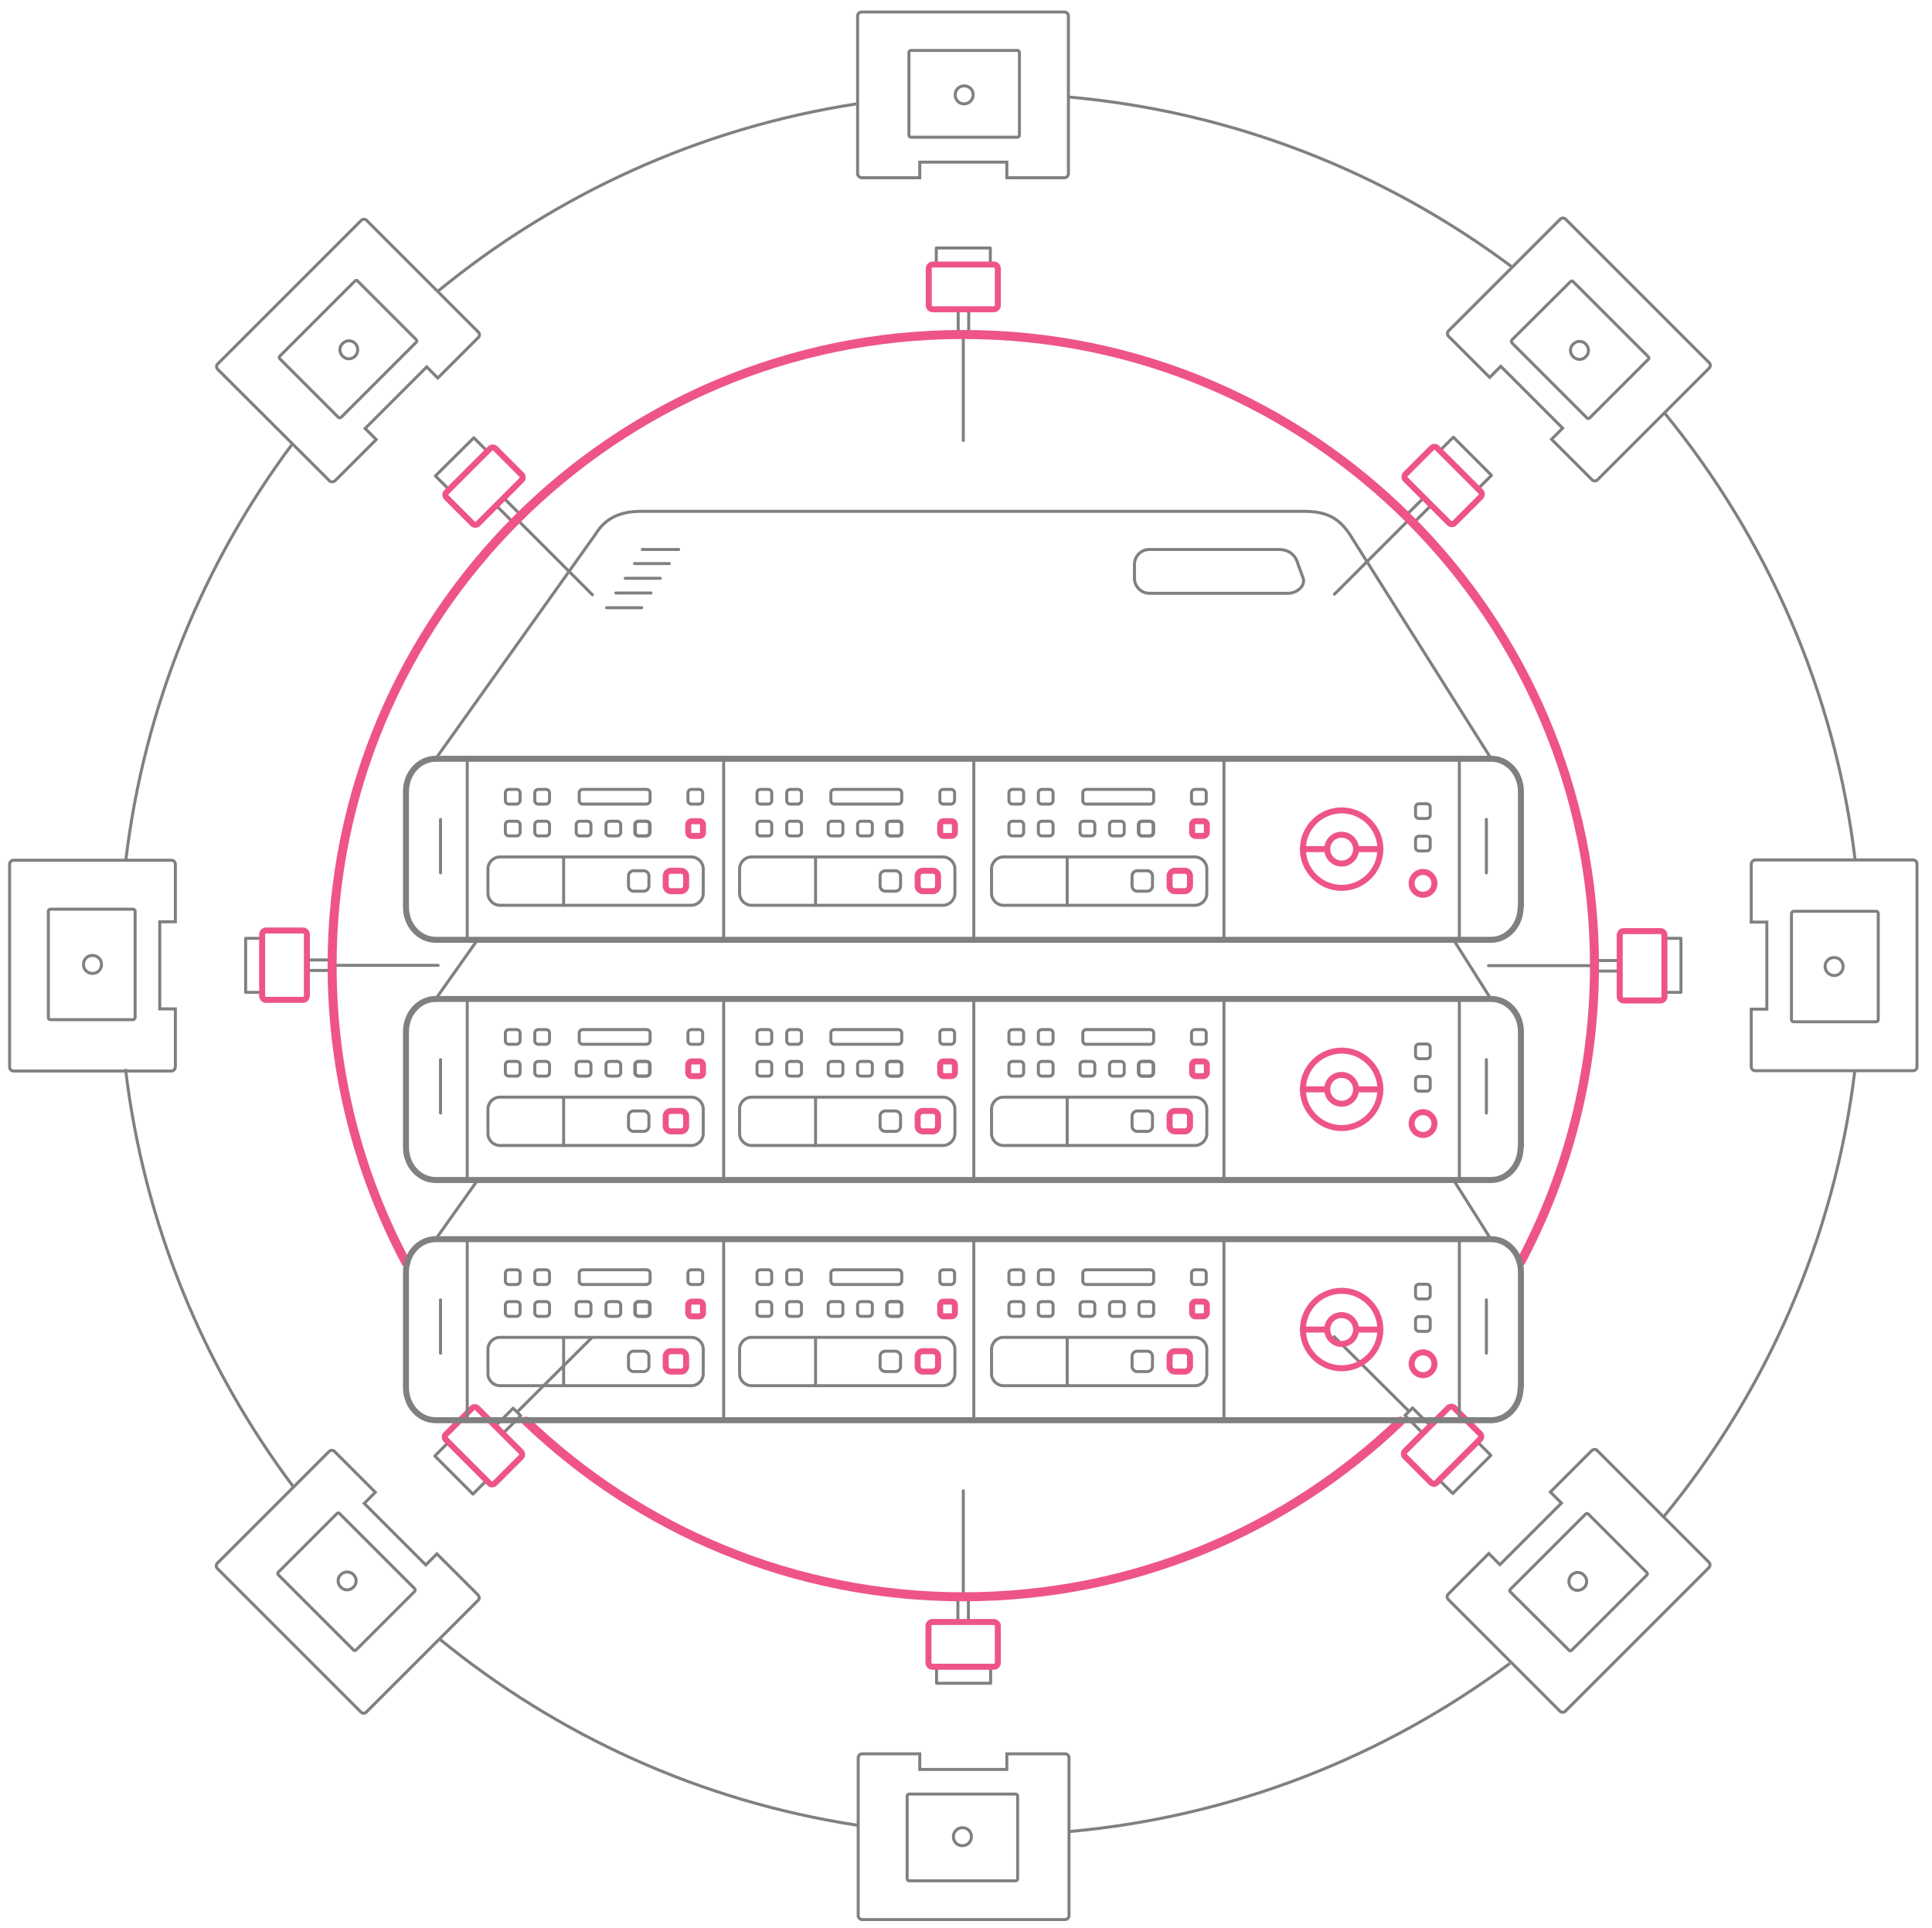 <?xml version="1.0" encoding="utf-8"?>
<!-- Generator: Adobe Illustrator 24.3.0, SVG Export Plug-In . SVG Version: 6.00 Build 0)  -->
<svg version="1.1" id="Layer_1" xmlns="http://www.w3.org/2000/svg" xmlns:xlink="http://www.w3.org/1999/xlink" x="0px" y="0px"
	 viewBox="0 0 643.4 642" style="enable-background:new 0 0 643.4 642;" xml:space="preserve">
<style type="text/css">
	.api0{fill:none;stroke:#808080;stroke-linecap:round;stroke-linejoin:round;stroke-miterlimit:10;}
	.api1{fill:none;stroke:#EE5586;stroke-width:2;stroke-linecap:round;stroke-linejoin:round;stroke-miterlimit:10;}
	.api2{fill:none;stroke:#EE5586;stroke-width:3;stroke-linecap:round;stroke-linejoin:round;stroke-miterlimit:10;}
	.api3{fill:none;stroke:#808080;stroke-miterlimit:10;}
	.api4{fill:none;stroke:#808080;stroke-width:2;stroke-linecap:round;stroke-linejoin:round;stroke-miterlimit:10;}
</style>
<g>
	<path class="api0" d="M320.8,111.6v35.1"/>
	<path class="api0" d="M329.8,82.6v5.5h-18v-5.5H329.8z"/>
	<path class="api0" d="M322.6,102.9v8.5h-3.5v-8.5H322.6z"/>
	<path id="svg-concept" class="api1" d="M309.3,101.7V89.4c0-0.7,0.6-1.3,1.3-1.3H331c0.7,0,1.3,0.6,1.3,1.3v12.3
		c0,0.7-0.6,1.3-1.3,1.3h-20.5C309.8,102.9,309.3,102.4,309.3,101.7z"/>
	
		<animateMotion  accumulate="none" additive="replace" begin="0s" calcMode="paced" dur="1s" fill="freeze" path="M0, 0 0 0 0 -35" restart="always">
		</animateMotion>
</g>
<g>
	<path class="api0" d="M469.2,173.1l-24.8,24.8"/>
	<path class="api0" d="M496.7,158.3l-4.5,4.5l-12.7-12.7l4.5-4.5L496.7,158.3z"/>
	<path class="api0" d="M476.7,168.2l-6,6l-2.5-2.5l6-6L476.7,168.2z"/>
	<path id="svg-concept" class="api1" d="M468.1,157.9l8.7-8.7c0.5-0.5,1.3-0.5,1.8,0l14.5,14.5c0.5,0.5,0.5,1.3,0,1.8l-8.7,8.7
		c-0.5,0.5-1.3,0.5-1.8,0l-14.5-14.5C467.6,159.2,467.6,158.4,468.1,157.9z"/>
	
		<animateMotion  accumulate="none" additive="replace" begin="0.5s" calcMode="paced" dur="1s" fill="freeze" path="M0 0 25 -25" restart="always">
		</animateMotion>
</g>
<g>
	<path class="api0" d="M530.8,321.6h-35.1"/>
	<path class="api0" d="M559.8,330.5h-5.5v-18h5.5V330.5z"/>
	<path class="api0" d="M539.5,323.4H531v-3.5h8.5V323.4z"/>
	<path id="svg-concept" class="api1" d="M540.7,310.1H553c0.7,0,1.3,0.6,1.3,1.3v20.5c0,0.7-0.6,1.3-1.3,1.3h-12.3
		c-0.7,0-1.3-0.6-1.3-1.3v-20.5C539.5,310.6,540,310.1,540.7,310.1z"/>
	
		<animateMotion  accumulate="none" additive="replace" begin="1s" calcMode="paced" dur="1s" fill="freeze" path="M0, 0 35 0 0" restart="always">
		</animateMotion>
</g>
<g>
	<path class="api0" d="M469.1,469.9l-24.8-24.7"/>
	<path class="api0" d="M483.8,497.4l-4.5-4.5l12.7-12.7l4.5,4.5L483.8,497.4z"/>
	<path class="api0" d="M473.9,477.4l-6-6l2.5-2.5l6,6L473.9,477.4z"/>
	<path id="svg-concept" class="api1" d="M484.2,468.8l8.7,8.7c0.5,0.5,0.5,1.3,0,1.8l-14.5,14.5c-0.5,0.5-1.3,0.5-1.8,0l-8.7-8.7
		c-0.5-0.5-0.5-1.3,0-1.8l14.5-14.5C483,468.4,483.8,468.4,484.2,468.8z"/>
	
		<animateMotion  accumulate="none" additive="replace" begin="1.5s" calcMode="paced" dur="1s" fill="freeze" path="M0 0 25 25" restart="always">
		</animateMotion>
</g>
<g>
	<path class="api0" d="M320.8,531.6v-35.1"/>
	<path class="api0" d="M311.9,560.6v-5.5h18v5.5H311.9z"/>
	<path class="api0" d="M319,540.3v-8.5h3.5v8.5H319z"/>
	<path id="svg-concept" class="api1" d="M332.3,541.5v12.3c0,0.7-0.6,1.3-1.3,1.3h-20.5c-0.7,0-1.3-0.6-1.3-1.3v-12.3
		c0-0.7,0.6-1.3,1.3-1.3H331C331.8,540.3,332.3,540.8,332.3,541.5z"/>
	
		<animateMotion  accumulate="none" additive="replace" begin="2s" calcMode="paced" dur="1s" fill="freeze" path="M0, 0 0 0 0 35" restart="always">
		</animateMotion>
</g>
<g>
	<path class="api0" d="M172.4,470.1l24.8-24.7"/>
	<path class="api0" d="M144.8,484.9l4.5-4.5l12.7,12.7l-4.5,4.5L144.8,484.9z"/>
	<path class="api0" d="M164.9,475l6-6l2.5,2.5l-6,6L164.9,475z"/>
	<path id="svg-concept" class="api1" d="M173.5,485.3l-8.7,8.7c-0.5,0.5-1.3,0.5-1.8,0l-14.5-14.5c-0.5-0.5-0.5-1.3,0-1.8l8.7-8.7
		c0.5-0.5,1.3-0.5,1.8,0l14.5,14.5C174,484,174,484.8,173.5,485.3z"/>
	
		<animateMotion  accumulate="none" additive="replace" begin="2.5s" calcMode="paced" dur="1s" fill="freeze" path="M0 0 -25 25" restart="always">
		</animateMotion>
</g>
<g>
	<path class="api0" d="M110.9,321.5h35 M81.8,312.5h5.5v18h-5.5V312.5z M102.1,319.7h8.5v3.5h-8.5V319.7z"/>
	<path id="svg-concept" class="api1" d="M100.9,333H88.6c-0.7,0-1.3-0.6-1.3-1.3v-20.5c0-0.7,0.6-1.3,1.3-1.3h12.3
		c0.7,0,1.3,0.6,1.3,1.3v20.5C102.1,332.4,101.6,333,100.9,333z"/>
	
		<animateMotion  accumulate="none" additive="replace" begin="3s" calcMode="paced" dur="1s" fill="freeze" path="M0, 0 -35 0 0" restart="always">
		</animateMotion>
</g>
<g>
	<path class="api0" d="M172.5,173.3l24.8,24.8"/>
	<path class="api0" d="M157.8,145.8l4.5,4.5L149.5,163l-4.5-4.5L157.8,145.8z"/>
	<path class="api0" d="M167.7,165.8l6,6l-2.5,2.5l-6-6L167.7,165.8z"/>
	<path id="svg-concept" class="api1" d="M157.4,174.4l-8.7-8.7c-0.5-0.5-0.5-1.3,0-1.8l14.5-14.5c0.5-0.5,1.3-0.5,1.8,0l8.7,8.7
		c0.5,0.5,0.5,1.3,0,1.8l-14.5,14.5C158.7,174.9,157.9,174.9,157.4,174.4z"/>
	
		<animateMotion  accumulate="none" additive="replace" begin="3.5s" calcMode="paced" dur="1s" fill="freeze" path="M0 0 -25 -25" restart="always">
		</animateMotion>
</g>
<path id="svg-concept" class="api2" d="M466.4,473.3c-37.8,36.3-89.1,58.5-145.6,58.5c-56.5,0-107.8-22.3-145.6-58.5"/>
<path id="svg-concept" class="api2" d="M135.2,420.5c-15.7-29.5-24.6-63.1-24.6-98.9c0-116.1,94.1-210.2,210.2-210.2
	S531,205.5,531,321.6c0,35.6-8.9,69.2-24.5,98.6"/>
<g>
	<path class="api3" d="M285.6,607.9c-52.4-8-100.1-30-139.3-62.1"/>
	<path class="api3" d="M502.8,554c-41.7,31-92.1,51.1-146.8,56"/>
	<path class="api3" d="M617.7,356.6c-6.8,56-29.6,107.1-63.7,148.6"/>
	<path class="api3" d="M554.3,137.5c34,41.6,56.8,92.7,63.5,148.9"/>
	<path class="api3" d="M355.8,32.3c55.1,4.9,105.7,25.2,147.6,56.5"/>
	<path class="api3" d="M145.7,97.1c39.2-32.2,87-54.4,139.5-62.5"/>
	<path class="api3" d="M41.9,286.5c6.2-51.6,25.9-99.1,55.5-138.7"/>
	<path class="api3" d="M97.8,495.3c-29.9-39.8-49.8-87.4-56-139.3"/>
</g>
<path id="svg-concept" class="api1" d="M232.9,278.4h-2.5c-0.7,0-1.2-0.5-1.2-1.2v-2.5c0-0.7,0.5-1.2,1.2-1.2h2.5
	c0.7,0,1.2,0.5,1.2,1.2v2.5C234.2,277.9,233.6,278.4,232.9,278.4z M226.8,296.8h-3.4c-0.9,0-1.7-0.8-1.7-1.7v-3.4
	c0-0.9,0.8-1.7,1.7-1.7h3.4c0.9,0,1.7,0.8,1.7,1.7v3.4C228.5,296,227.7,296.8,226.8,296.8z M316.8,278.4h-2.5
	c-0.7,0-1.2-0.5-1.2-1.2v-2.5c0-0.7,0.5-1.2,1.2-1.2h2.5c0.7,0,1.2,0.5,1.2,1.2v2.5C318,277.9,317.5,278.4,316.8,278.4z
	 M310.7,296.8h-3.4c-0.9,0-1.7-0.8-1.7-1.7v-3.4c0-0.9,0.8-1.7,1.7-1.7h3.4c0.9,0,1.7,0.8,1.7,1.7v3.4
	C312.4,296,311.6,296.8,310.7,296.8z M400.7,278.4h-2.5c-0.7,0-1.2-0.5-1.2-1.2v-2.5c0-0.7,0.5-1.2,1.2-1.2h2.5
	c0.7,0,1.2,0.5,1.2,1.2v2.5C401.9,277.9,401.3,278.4,400.7,278.4z M394.6,296.8h-3.4c-0.9,0-1.7-0.8-1.7-1.7v-3.4
	c0-0.9,0.8-1.7,1.7-1.7h3.4c0.9,0,1.7,0.8,1.7,1.7v3.4C396.2,296,395.5,296.8,394.6,296.8z M459.7,282.8c0,7.1-5.8,12.9-12.9,12.9
	s-12.9-5.8-12.9-12.9s5.8-12.9,12.9-12.9S459.7,275.7,459.7,282.8z"/>
<path id="svg-concept" class="api1" d="M451.6,282.8c0,2.6-2.1,4.8-4.8,4.8c-2.6,0-4.8-2.1-4.8-4.8s2.1-4.8,4.8-4.8
	C449.4,278,451.6,280.2,451.6,282.8z M459.7,282.8h-8.1 M442,282.8h-8.1 M232.9,358.4h-2.5c-0.7,0-1.2-0.5-1.2-1.2v-2.5
	c0-0.7,0.5-1.2,1.2-1.2h2.5c0.7,0,1.2,0.5,1.2,1.2v2.5C234.2,357.9,233.6,358.4,232.9,358.4z M226.8,376.8h-3.4
	c-0.9,0-1.7-0.8-1.7-1.7v-3.4c0-0.9,0.8-1.7,1.7-1.7h3.4c0.9,0,1.7,0.8,1.7,1.7v3.4C228.5,376,227.7,376.8,226.8,376.8z
	 M316.8,358.4h-2.5c-0.7,0-1.2-0.5-1.2-1.2v-2.5c0-0.7,0.5-1.2,1.2-1.2h2.5c0.7,0,1.2,0.5,1.2,1.2v2.5
	C318,357.9,317.5,358.4,316.8,358.4z M310.7,376.8h-3.4c-0.9,0-1.7-0.8-1.7-1.7v-3.4c0-0.9,0.8-1.7,1.7-1.7h3.4
	c0.9,0,1.7,0.8,1.7,1.7v3.4C312.4,376,311.6,376.8,310.7,376.8z M400.7,358.4h-2.5c-0.7,0-1.2-0.5-1.2-1.2v-2.5
	c0-0.7,0.5-1.2,1.2-1.2h2.5c0.7,0,1.2,0.5,1.2,1.2v2.5C401.9,357.9,401.3,358.4,400.7,358.4z M394.6,376.8h-3.4
	c-0.9,0-1.7-0.8-1.7-1.7v-3.4c0-0.9,0.8-1.7,1.7-1.7h3.4c0.9,0,1.7,0.8,1.7,1.7v3.4C396.2,376,395.5,376.8,394.6,376.8z
	 M459.7,362.8c0,7.1-5.8,12.9-12.9,12.9s-12.9-5.8-12.9-12.9s5.8-12.9,12.9-12.9S459.7,355.7,459.7,362.8z"/>
<path id="svg-concept" class="api1" d="M451.6,362.8c0,2.6-2.1,4.8-4.8,4.8c-2.6,0-4.8-2.1-4.8-4.8s2.1-4.8,4.8-4.8
	C449.4,358,451.6,360.2,451.6,362.8z M459.7,362.8h-8.1 M442,362.8h-8.1"/>
<path class="api4" d="M506.4,302.1c0,6-4.4,10.9-9.9,10.9H145.1c-5.5,0-9.9-4.9-9.9-10.9v-38.5c0-6,4.4-10.9,9.9-10.9h351.5
	c5.5,0,9.9,4.9,9.9,10.9v38.5H506.4z"/>
<path class="api0" d="M155.6,252.7v60 M486,252.7v60.2 M230.2,301.5h-63.7c-2.2,0-4-1.8-4-4v-8.1c0-2.2,1.8-4,4-4h63.7
	c2.2,0,4,1.8,4,4v8.1C234.2,299.7,232.4,301.5,230.2,301.5z M172,278.4h-2.5c-0.7,0-1.2-0.5-1.2-1.2v-2.5c0-0.7,0.5-1.2,1.2-1.2h2.5
	c0.7,0,1.2,0.5,1.2,1.2v2.5C173.2,277.9,172.6,278.4,172,278.4z M181.8,278.4h-2.5c-0.7,0-1.2-0.5-1.2-1.2v-2.5
	c0-0.7,0.5-1.2,1.2-1.2h2.5c0.7,0,1.2,0.5,1.2,1.2v2.5C183,277.9,182.5,278.4,181.8,278.4z M195.6,278.4h-2.5
	c-0.7,0-1.2-0.5-1.2-1.2v-2.5c0-0.7,0.5-1.2,1.2-1.2h2.5c0.7,0,1.2,0.5,1.2,1.2v2.5C196.8,277.9,196.3,278.4,195.6,278.4z
	 M172,267.8h-2.5c-0.7,0-1.2-0.5-1.2-1.2v-2.5c0-0.7,0.5-1.2,1.2-1.2h2.5c0.7,0,1.2,0.5,1.2,1.2v2.5
	C173.2,267.2,172.6,267.8,172,267.8z M181.8,267.8h-2.5c-0.7,0-1.2-0.5-1.2-1.2v-2.5c0-0.7,0.5-1.2,1.2-1.2h2.5
	c0.7,0,1.2,0.5,1.2,1.2v2.5C183,267.2,182.5,267.8,181.8,267.8z M232.8,267.8h-2.5c-0.7,0-1.2-0.5-1.2-1.2v-2.5
	c0-0.7,0.5-1.2,1.2-1.2h2.5c0.7,0,1.2,0.5,1.2,1.2v2.5C234,267.2,233.5,267.8,232.8,267.8z M205.4,278.4H203c-0.7,0-1.2-0.5-1.2-1.2
	v-2.5c0-0.7,0.5-1.2,1.2-1.2h2.5c0.7,0,1.2,0.5,1.2,1.2v2.5C206.7,277.9,206.1,278.4,205.4,278.4z M215.1,278.4h-2.5
	c-0.7,0-1.2-0.5-1.2-1.2v-2.5c0-0.7,0.5-1.2,1.2-1.2h2.5c0.7,0,1.2,0.5,1.2,1.2v2.5C216.3,277.9,215.8,278.4,215.1,278.4z"/>
<path class="api0" d="M215.3,278.4h-2.5c-0.7,0-1.2-0.5-1.2-1.2v-2.5c0-0.7,0.5-1.2,1.2-1.2h2.5c0.7,0,1.2,0.5,1.2,1.2v2.5
	C216.5,277.9,215.9,278.4,215.3,278.4z M215.3,267.8h-21.2c-0.7,0-1.2-0.5-1.2-1.2v-2.5c0-0.7,0.5-1.2,1.2-1.2h21.2
	c0.7,0,1.2,0.5,1.2,1.2v2.5C216.5,267.2,215.9,267.8,215.3,267.8z M187.7,285.4v16.1 M214.4,296.8H211c-0.9,0-1.7-0.8-1.7-1.7v-3.4
	c0-0.9,0.8-1.7,1.7-1.7h3.4c0.9,0,1.7,0.8,1.7,1.7v3.4C216.1,296,215.3,296.8,214.4,296.8z M314,301.5h-63.7c-2.2,0-4-1.8-4-4v-8.1
	c0-2.2,1.8-4,4-4H314c2.2,0,4,1.8,4,4v8.1C318,299.7,316.2,301.5,314,301.5z M255.8,278.4h-2.5c-0.7,0-1.2-0.5-1.2-1.2v-2.5
	c0-0.7,0.5-1.2,1.2-1.2h2.5c0.7,0,1.2,0.5,1.2,1.2v2.5C257.1,277.9,256.5,278.4,255.8,278.4z M265.7,278.4h-2.5
	c-0.7,0-1.2-0.5-1.2-1.2v-2.5c0-0.7,0.5-1.2,1.2-1.2h2.5c0.7,0,1.2,0.5,1.2,1.2v2.5C266.9,277.9,266.3,278.4,265.7,278.4z
	 M279.5,278.4H277c-0.7,0-1.2-0.5-1.2-1.2v-2.5c0-0.7,0.5-1.2,1.2-1.2h2.5c0.7,0,1.2,0.5,1.2,1.2v2.5
	C280.7,277.9,280.2,278.4,279.5,278.4z M255.8,267.8h-2.5c-0.7,0-1.2-0.5-1.2-1.2v-2.5c0-0.7,0.5-1.2,1.2-1.2h2.5
	c0.7,0,1.2,0.5,1.2,1.2v2.5C257.1,267.2,256.5,267.8,255.8,267.8z M265.7,267.8h-2.5c-0.7,0-1.2-0.5-1.2-1.2v-2.5
	c0-0.7,0.5-1.2,1.2-1.2h2.5c0.7,0,1.2,0.5,1.2,1.2v2.5C266.9,267.2,266.3,267.8,265.7,267.8z M316.7,267.8h-2.5
	c-0.7,0-1.2-0.5-1.2-1.2v-2.5c0-0.7,0.5-1.2,1.2-1.2h2.5c0.7,0,1.2,0.5,1.2,1.2v2.5C317.9,267.2,317.3,267.8,316.7,267.8z
	 M289.3,278.4h-2.5c-0.7,0-1.2-0.5-1.2-1.2v-2.5c0-0.7,0.5-1.2,1.2-1.2h2.5c0.7,0,1.2,0.5,1.2,1.2v2.5
	C290.5,277.9,290,278.4,289.3,278.4z M299,278.4h-2.5c-0.7,0-1.2-0.5-1.2-1.2v-2.5c0-0.7,0.5-1.2,1.2-1.2h2.5c0.7,0,1.2,0.5,1.2,1.2
	v2.5C300.2,277.9,299.6,278.4,299,278.4z"/>
<path class="api0" d="M299.1,278.4h-2.5c-0.7,0-1.2-0.5-1.2-1.2v-2.5c0-0.7,0.5-1.2,1.2-1.2h2.5c0.7,0,1.2,0.5,1.2,1.2v2.5
	C300.3,277.9,299.8,278.4,299.1,278.4z M299.1,267.8h-21.2c-0.7,0-1.2-0.5-1.2-1.2v-2.5c0-0.7,0.5-1.2,1.2-1.2h21.2
	c0.7,0,1.2,0.5,1.2,1.2v2.5C300.3,267.2,299.8,267.8,299.1,267.8z M271.6,285.4v16.1 M298.2,296.8h-3.4c-0.9,0-1.7-0.8-1.7-1.7v-3.4
	c0-0.9,0.8-1.7,1.7-1.7h3.4c0.9,0,1.7,0.8,1.7,1.7v3.4C299.9,296,299.2,296.8,298.2,296.8z M397.9,301.5h-63.7c-2.2,0-4-1.8-4-4
	v-8.1c0-2.2,1.8-4,4-4h63.7c2.2,0,4,1.8,4,4v8.1C401.9,299.7,400.1,301.5,397.9,301.5z M339.7,278.4h-2.5c-0.7,0-1.2-0.5-1.2-1.2
	v-2.5c0-0.7,0.5-1.2,1.2-1.2h2.5c0.7,0,1.2,0.5,1.2,1.2v2.5C340.9,277.9,340.4,278.4,339.7,278.4z M349.5,278.4H347
	c-0.7,0-1.2-0.5-1.2-1.2v-2.5c0-0.7,0.5-1.2,1.2-1.2h2.5c0.7,0,1.2,0.5,1.2,1.2v2.5C350.7,277.9,350.2,278.4,349.5,278.4z
	 M363.4,278.4h-2.5c-0.7,0-1.2-0.5-1.2-1.2v-2.5c0-0.7,0.5-1.2,1.2-1.2h2.5c0.7,0,1.2,0.5,1.2,1.2v2.5
	C364.6,277.9,364,278.4,363.4,278.4z M339.7,267.8h-2.5c-0.7,0-1.2-0.5-1.2-1.2v-2.5c0-0.7,0.5-1.2,1.2-1.2h2.5
	c0.7,0,1.2,0.5,1.2,1.2v2.5C340.9,267.2,340.4,267.8,339.7,267.8z M349.5,267.8H347c-0.7,0-1.2-0.5-1.2-1.2v-2.5
	c0-0.7,0.5-1.2,1.2-1.2h2.5c0.7,0,1.2,0.5,1.2,1.2v2.5C350.7,267.2,350.2,267.8,349.5,267.8z M400.5,267.8H398
	c-0.7,0-1.2-0.5-1.2-1.2v-2.5c0-0.7,0.5-1.2,1.2-1.2h2.5c0.7,0,1.2,0.5,1.2,1.2v2.5C401.8,267.2,401.2,267.8,400.5,267.8z
	 M373.2,278.4h-2.5c-0.7,0-1.2-0.5-1.2-1.2v-2.5c0-0.7,0.5-1.2,1.2-1.2h2.5c0.7,0,1.2,0.5,1.2,1.2v2.5
	C374.4,277.9,373.8,278.4,373.2,278.4z M382.8,278.4h-2.5c-0.7,0-1.2-0.5-1.2-1.2v-2.5c0-0.7,0.5-1.2,1.2-1.2h2.5
	c0.7,0,1.2,0.5,1.2,1.2v2.5C384,277.9,383.5,278.4,382.8,278.4z"/>
<path class="api0" d="M383,278.4h-2.5c-0.7,0-1.2-0.5-1.2-1.2v-2.5c0-0.7,0.5-1.2,1.2-1.2h2.5c0.7,0,1.2,0.5,1.2,1.2v2.5
	C384.2,277.9,383.7,278.4,383,278.4z"/>
<path id="svg-concept" class="api1" d="M477.7,294.2c0,2.1-1.7,3.8-3.8,3.8c-2.1,0-3.8-1.7-3.8-3.8c0-2.1,1.7-3.8,3.8-3.8
	C476,290.4,477.7,292.1,477.7,294.2z"/>
<path class="api0" d="M475.1,283.4h-2.5c-0.7,0-1.2-0.5-1.2-1.2v-2.5c0-0.7,0.5-1.2,1.2-1.2h2.5c0.7,0,1.2,0.5,1.2,1.2v2.5
	C476.3,282.9,475.8,283.4,475.1,283.4z M475.1,272.6h-2.5c-0.7,0-1.2-0.5-1.2-1.2v-2.5c0-0.7,0.5-1.2,1.2-1.2h2.5
	c0.7,0,1.2,0.5,1.2,1.2v2.5C476.3,272.1,475.8,272.6,475.1,272.6z M383,267.8h-21.2c-0.7,0-1.2-0.5-1.2-1.2v-2.5
	c0-0.7,0.5-1.2,1.2-1.2H383c0.7,0,1.2,0.5,1.2,1.2v2.5C384.2,267.2,383.7,267.8,383,267.8z M355.4,285.4v16.1 M382.1,296.8h-3.4
	c-0.9,0-1.7-0.8-1.7-1.7v-3.4c0-0.9,0.8-1.7,1.7-1.7h3.4c0.9,0,1.7,0.8,1.7,1.7v3.4C383.8,296,383,296.8,382.1,296.8z M241,252.7
	v60.2 M226,183h-12.1 M222.9,187.7h-11.6 M219.9,192.6h-11.7 M216.8,197.5h-11.7 M213.7,202.4H202 M146.7,272.9v17.8 M495,272.9
	v17.8 M324.3,252.7v60.2 M407.6,252.7v60.2"/>
<path class="api4" d="M506.4,382.1c0,6-4.4,10.9-9.9,10.9H145.1c-5.5,0-9.9-4.9-9.9-10.9v-38.5c0-6,4.4-10.9,9.9-10.9h351.5
	c5.5,0,9.9,4.9,9.9,10.9v38.5H506.4z"/>
<path class="api0" d="M155.6,332.7v60 M486,332.7v60.2 M230.2,381.5h-63.7c-2.2,0-4-1.8-4-4v-8.1c0-2.2,1.8-4,4-4h63.7
	c2.2,0,4,1.8,4,4v8.1C234.2,379.7,232.4,381.5,230.2,381.5z M172,358.4h-2.5c-0.7,0-1.2-0.5-1.2-1.2v-2.5c0-0.7,0.5-1.2,1.2-1.2h2.5
	c0.7,0,1.2,0.5,1.2,1.2v2.5C173.2,357.9,172.6,358.4,172,358.4z M181.8,358.4h-2.5c-0.7,0-1.2-0.5-1.2-1.2v-2.5
	c0-0.7,0.5-1.2,1.2-1.2h2.5c0.7,0,1.2,0.5,1.2,1.2v2.5C183,357.9,182.5,358.4,181.8,358.4z M195.6,358.4h-2.5
	c-0.7,0-1.2-0.5-1.2-1.2v-2.5c0-0.7,0.5-1.2,1.2-1.2h2.5c0.7,0,1.2,0.5,1.2,1.2v2.5C196.8,357.9,196.3,358.4,195.6,358.4z
	 M172,347.8h-2.5c-0.7,0-1.2-0.5-1.2-1.2v-2.5c0-0.7,0.5-1.2,1.2-1.2h2.5c0.7,0,1.2,0.5,1.2,1.2v2.5
	C173.2,347.2,172.6,347.8,172,347.8z M181.8,347.8h-2.5c-0.7,0-1.2-0.5-1.2-1.2v-2.5c0-0.7,0.5-1.2,1.2-1.2h2.5
	c0.7,0,1.2,0.5,1.2,1.2v2.5C183,347.2,182.5,347.8,181.8,347.8z M232.8,347.8h-2.5c-0.7,0-1.2-0.5-1.2-1.2v-2.5
	c0-0.7,0.5-1.2,1.2-1.2h2.5c0.7,0,1.2,0.5,1.2,1.2v2.5C234,347.2,233.5,347.8,232.8,347.8z M205.4,358.4H203c-0.7,0-1.2-0.5-1.2-1.2
	v-2.5c0-0.7,0.5-1.2,1.2-1.2h2.5c0.7,0,1.2,0.5,1.2,1.2v2.5C206.7,357.9,206.1,358.4,205.4,358.4z M215.1,358.4h-2.5
	c-0.7,0-1.2-0.5-1.2-1.2v-2.5c0-0.7,0.5-1.2,1.2-1.2h2.5c0.7,0,1.2,0.5,1.2,1.2v2.5C216.3,357.9,215.8,358.4,215.1,358.4z"/>
<path class="api0" d="M215.3,358.4h-2.5c-0.7,0-1.2-0.5-1.2-1.2v-2.5c0-0.7,0.5-1.2,1.2-1.2h2.5c0.7,0,1.2,0.5,1.2,1.2v2.5
	C216.5,357.9,215.9,358.4,215.3,358.4z M215.3,347.8h-21.2c-0.7,0-1.2-0.5-1.2-1.2v-2.5c0-0.7,0.5-1.2,1.2-1.2h21.2
	c0.7,0,1.2,0.5,1.2,1.2v2.5C216.5,347.2,215.9,347.8,215.3,347.8z M187.7,365.4v16.1 M214.4,376.8H211c-0.9,0-1.7-0.8-1.7-1.7v-3.4
	c0-0.9,0.8-1.7,1.7-1.7h3.4c0.9,0,1.7,0.8,1.7,1.7v3.4C216.1,376,215.3,376.8,214.4,376.8z M314,381.5h-63.7c-2.2,0-4-1.8-4-4v-8.1
	c0-2.2,1.8-4,4-4H314c2.2,0,4,1.8,4,4v8.1C318,379.7,316.2,381.5,314,381.5z M255.8,358.4h-2.5c-0.7,0-1.2-0.5-1.2-1.2v-2.5
	c0-0.7,0.5-1.2,1.2-1.2h2.5c0.7,0,1.2,0.5,1.2,1.2v2.5C257.1,357.9,256.5,358.4,255.8,358.4z M265.7,358.4h-2.5
	c-0.7,0-1.2-0.5-1.2-1.2v-2.5c0-0.7,0.5-1.2,1.2-1.2h2.5c0.7,0,1.2,0.5,1.2,1.2v2.5C266.9,357.9,266.3,358.4,265.7,358.4z
	 M279.5,358.4H277c-0.7,0-1.2-0.5-1.2-1.2v-2.5c0-0.7,0.5-1.2,1.2-1.2h2.5c0.7,0,1.2,0.5,1.2,1.2v2.5
	C280.7,357.9,280.2,358.4,279.5,358.4z M255.8,347.8h-2.5c-0.7,0-1.2-0.5-1.2-1.2v-2.5c0-0.7,0.5-1.2,1.2-1.2h2.5
	c0.7,0,1.2,0.5,1.2,1.2v2.5C257.1,347.2,256.5,347.8,255.8,347.8z M265.7,347.8h-2.5c-0.7,0-1.2-0.5-1.2-1.2v-2.5
	c0-0.7,0.5-1.2,1.2-1.2h2.5c0.7,0,1.2,0.5,1.2,1.2v2.5C266.9,347.2,266.3,347.8,265.7,347.8z M316.7,347.8h-2.5
	c-0.7,0-1.2-0.5-1.2-1.2v-2.5c0-0.7,0.5-1.2,1.2-1.2h2.5c0.7,0,1.2,0.5,1.2,1.2v2.5C317.9,347.2,317.3,347.8,316.7,347.8z
	 M289.3,358.4h-2.5c-0.7,0-1.2-0.5-1.2-1.2v-2.5c0-0.7,0.5-1.2,1.2-1.2h2.5c0.7,0,1.2,0.5,1.2,1.2v2.5
	C290.5,357.9,290,358.4,289.3,358.4z M299,358.4h-2.5c-0.7,0-1.2-0.5-1.2-1.2v-2.5c0-0.7,0.5-1.2,1.2-1.2h2.5c0.7,0,1.2,0.5,1.2,1.2
	v2.5C300.2,357.9,299.6,358.4,299,358.4z"/>
<path class="api0" d="M299.1,358.4h-2.5c-0.7,0-1.2-0.5-1.2-1.2v-2.5c0-0.7,0.5-1.2,1.2-1.2h2.5c0.7,0,1.2,0.5,1.2,1.2v2.5
	C300.3,357.9,299.8,358.4,299.1,358.4z M299.1,347.8h-21.2c-0.7,0-1.2-0.5-1.2-1.2v-2.5c0-0.7,0.5-1.2,1.2-1.2h21.2
	c0.7,0,1.2,0.5,1.2,1.2v2.5C300.3,347.2,299.8,347.8,299.1,347.8z M271.6,365.4v16.1 M298.2,376.8h-3.4c-0.9,0-1.7-0.8-1.7-1.7v-3.4
	c0-0.9,0.8-1.7,1.7-1.7h3.4c0.9,0,1.7,0.8,1.7,1.7v3.4C299.9,376,299.2,376.8,298.2,376.8z M397.9,381.5h-63.7c-2.2,0-4-1.8-4-4
	v-8.1c0-2.2,1.8-4,4-4h63.7c2.2,0,4,1.8,4,4v8.1C401.9,379.7,400.1,381.5,397.9,381.5z M339.7,358.4h-2.5c-0.7,0-1.2-0.5-1.2-1.2
	v-2.5c0-0.7,0.5-1.2,1.2-1.2h2.5c0.7,0,1.2,0.5,1.2,1.2v2.5C340.9,357.9,340.4,358.4,339.7,358.4z M349.5,358.4H347
	c-0.7,0-1.2-0.5-1.2-1.2v-2.5c0-0.7,0.5-1.2,1.2-1.2h2.5c0.7,0,1.2,0.5,1.2,1.2v2.5C350.7,357.9,350.2,358.4,349.5,358.4z
	 M363.4,358.4h-2.5c-0.7,0-1.2-0.5-1.2-1.2v-2.5c0-0.7,0.5-1.2,1.2-1.2h2.5c0.7,0,1.2,0.5,1.2,1.2v2.5
	C364.6,357.9,364,358.4,363.4,358.4z M339.7,347.8h-2.5c-0.7,0-1.2-0.5-1.2-1.2v-2.5c0-0.7,0.5-1.2,1.2-1.2h2.5
	c0.7,0,1.2,0.5,1.2,1.2v2.5C340.9,347.2,340.4,347.8,339.7,347.8z M349.5,347.8H347c-0.7,0-1.2-0.5-1.2-1.2v-2.5
	c0-0.7,0.5-1.2,1.2-1.2h2.5c0.7,0,1.2,0.5,1.2,1.2v2.5C350.7,347.2,350.2,347.8,349.5,347.8z M400.5,347.8H398
	c-0.7,0-1.2-0.5-1.2-1.2v-2.5c0-0.7,0.5-1.2,1.2-1.2h2.5c0.7,0,1.2,0.5,1.2,1.2v2.5C401.8,347.2,401.2,347.8,400.5,347.8z
	 M373.2,358.4h-2.5c-0.7,0-1.2-0.5-1.2-1.2v-2.5c0-0.7,0.5-1.2,1.2-1.2h2.5c0.7,0,1.2,0.5,1.2,1.2v2.5
	C374.4,357.9,373.8,358.4,373.2,358.4z M382.8,358.4h-2.5c-0.7,0-1.2-0.5-1.2-1.2v-2.5c0-0.7,0.5-1.2,1.2-1.2h2.5
	c0.7,0,1.2,0.5,1.2,1.2v2.5C384,357.9,383.5,358.4,382.8,358.4z"/>
<path class="api0" d="M383,358.4h-2.5c-0.7,0-1.2-0.5-1.2-1.2v-2.5c0-0.7,0.5-1.2,1.2-1.2h2.5c0.7,0,1.2,0.5,1.2,1.2v2.5
	C384.2,357.9,383.7,358.4,383,358.4z"/>
<path id="svg-concept" class="api1" d="M477.7,374.2c0,2.1-1.7,3.8-3.8,3.8c-2.1,0-3.8-1.7-3.8-3.8c0-2.1,1.7-3.8,3.8-3.8
	C476,370.4,477.7,372.1,477.7,374.2z"/>
<path class="api0" d="M475.1,363.4h-2.5c-0.7,0-1.2-0.5-1.2-1.2v-2.5c0-0.7,0.5-1.2,1.2-1.2h2.5c0.7,0,1.2,0.5,1.2,1.2v2.5
	C476.3,362.9,475.8,363.4,475.1,363.4z M475.1,352.6h-2.5c-0.7,0-1.2-0.5-1.2-1.2v-2.5c0-0.7,0.5-1.2,1.2-1.2h2.5
	c0.7,0,1.2,0.5,1.2,1.2v2.5C476.3,352.1,475.8,352.6,475.1,352.6z M383,347.8h-21.2c-0.7,0-1.2-0.5-1.2-1.2v-2.5
	c0-0.7,0.5-1.2,1.2-1.2H383c0.7,0,1.2,0.5,1.2,1.2v2.5C384.2,347.2,383.7,347.8,383,347.8z M355.4,365.4v16.1 M382.1,376.8h-3.4
	c-0.9,0-1.7-0.8-1.7-1.7v-3.4c0-0.9,0.8-1.7,1.7-1.7h3.4c0.9,0,1.7,0.8,1.7,1.7v3.4C383.8,376,383,376.8,382.1,376.8z M241,332.7
	v60.2 M146.7,352.9v17.8 M495,352.9v17.8 M324.3,332.7v60.2 M407.6,332.7v60.2"/>
<path class="api4" d="M506.4,462.1c0,6-4.4,10.9-9.9,10.9H145.1c-5.5,0-9.9-4.9-9.9-10.9v-38.5c0-6,4.4-10.9,9.9-10.9h351.5
	c5.5,0,9.9,4.9,9.9,10.9v38.5H506.4z"/>
<path class="api0" d="M145.1,252.7l53.3-74.9c2.6-4.2,6.8-7.5,15-7.5h221c8.2,0,11.8,2.9,15,7.5l47.2,74.9 M484,392.9l12.5,19.8
	 M145.1,412.7l14.2-20 M484,312.9l12.5,19.8 M145.1,332.7l14-19.8"/>
<path class="api0" d="M382.8,197.6H429c2.8,0,5.8-2.4,5-5l-1.8-4.9c-0.9-3.3-3.5-4.7-6.2-4.7h-43.2c-2.8,0-5,2.2-5,5v4.6
	C377.8,195.3,380,197.6,382.8,197.6L382.8,197.6z"/>
<path id="svg-concept" class="api1" d="M232.9,438.4h-2.5c-0.7,0-1.2-0.5-1.2-1.2v-2.5c0-0.7,0.5-1.2,1.2-1.2h2.5
	c0.7,0,1.2,0.5,1.2,1.2v2.5C234.2,437.9,233.6,438.4,232.9,438.4z M226.8,456.8h-3.4c-0.9,0-1.7-0.8-1.7-1.7v-3.4
	c0-0.9,0.8-1.7,1.7-1.7h3.4c0.9,0,1.7,0.8,1.7,1.7v3.4C228.5,456,227.7,456.8,226.8,456.8z M316.8,438.4h-2.5
	c-0.7,0-1.2-0.5-1.2-1.2v-2.5c0-0.7,0.5-1.2,1.2-1.2h2.5c0.7,0,1.2,0.5,1.2,1.2v2.5C318,437.9,317.5,438.4,316.8,438.4z
	 M310.7,456.8h-3.4c-0.9,0-1.7-0.8-1.7-1.7v-3.4c0-0.9,0.8-1.7,1.7-1.7h3.4c0.9,0,1.7,0.8,1.7,1.7v3.4
	C312.4,456,311.6,456.8,310.7,456.8z M400.7,438.4h-2.5c-0.7,0-1.2-0.5-1.2-1.2v-2.5c0-0.7,0.5-1.2,1.2-1.2h2.5
	c0.7,0,1.2,0.5,1.2,1.2v2.5C401.9,437.9,401.3,438.4,400.7,438.4z M394.6,456.8h-3.4c-0.9,0-1.7-0.8-1.7-1.7v-3.4
	c0-0.9,0.8-1.7,1.7-1.7h3.4c0.9,0,1.7,0.8,1.7,1.7v3.4C396.2,456,395.5,456.8,394.6,456.8z M459.7,442.8c0,7.1-5.8,12.9-12.9,12.9
	s-12.9-5.8-12.9-12.9s5.8-12.9,12.9-12.9S459.7,435.7,459.7,442.8z"/>
<path id="svg-concept" class="api1" d="M451.6,442.8c0,2.6-2.1,4.8-4.8,4.8c-2.6,0-4.8-2.1-4.8-4.8s2.1-4.8,4.8-4.8
	C449.4,438,451.6,440.2,451.6,442.8z M459.7,442.8h-8.1 M442,442.8h-8.1"/>
<path class="api0" d="M155.6,412.7v60 M486,412.7v60.2 M230.2,461.5h-63.7c-2.2,0-4-1.8-4-4v-8.1c0-2.2,1.8-4,4-4h63.7
	c2.2,0,4,1.8,4,4v8.1C234.2,459.7,232.4,461.5,230.2,461.5z M172,438.4h-2.5c-0.7,0-1.2-0.5-1.2-1.2v-2.5c0-0.7,0.5-1.2,1.2-1.2h2.5
	c0.7,0,1.2,0.5,1.2,1.2v2.5C173.2,437.9,172.6,438.4,172,438.4z M181.8,438.4h-2.5c-0.7,0-1.2-0.5-1.2-1.2v-2.5
	c0-0.7,0.5-1.2,1.2-1.2h2.5c0.7,0,1.2,0.5,1.2,1.2v2.5C183,437.9,182.5,438.4,181.8,438.4z M195.6,438.4h-2.5
	c-0.7,0-1.2-0.5-1.2-1.2v-2.5c0-0.7,0.5-1.2,1.2-1.2h2.5c0.7,0,1.2,0.5,1.2,1.2v2.5C196.8,437.9,196.3,438.4,195.6,438.4z
	 M172,427.8h-2.5c-0.7,0-1.2-0.5-1.2-1.2v-2.5c0-0.7,0.5-1.2,1.2-1.2h2.5c0.7,0,1.2,0.5,1.2,1.2v2.5
	C173.2,427.2,172.6,427.8,172,427.8z M181.8,427.8h-2.5c-0.7,0-1.2-0.5-1.2-1.2v-2.5c0-0.7,0.5-1.2,1.2-1.2h2.5
	c0.7,0,1.2,0.5,1.2,1.2v2.5C183,427.2,182.5,427.8,181.8,427.8z M232.8,427.8h-2.5c-0.7,0-1.2-0.5-1.2-1.2v-2.5
	c0-0.7,0.5-1.2,1.2-1.2h2.5c0.7,0,1.2,0.5,1.2,1.2v2.5C234,427.2,233.5,427.8,232.8,427.8z M205.4,438.4H203c-0.7,0-1.2-0.5-1.2-1.2
	v-2.5c0-0.7,0.5-1.2,1.2-1.2h2.5c0.7,0,1.2,0.5,1.2,1.2v2.5C206.7,437.9,206.1,438.4,205.4,438.4z M215.1,438.4h-2.5
	c-0.7,0-1.2-0.5-1.2-1.2v-2.5c0-0.7,0.5-1.2,1.2-1.2h2.5c0.7,0,1.2,0.5,1.2,1.2v2.5C216.3,437.9,215.8,438.4,215.1,438.4z"/>
<path class="api0" d="M215.3,438.4h-2.5c-0.7,0-1.2-0.5-1.2-1.2v-2.5c0-0.7,0.5-1.2,1.2-1.2h2.5c0.7,0,1.2,0.5,1.2,1.2v2.5
	C216.5,437.9,215.9,438.4,215.3,438.4z M215.3,427.8h-21.2c-0.7,0-1.2-0.5-1.2-1.2v-2.5c0-0.7,0.5-1.2,1.2-1.2h21.2
	c0.7,0,1.2,0.5,1.2,1.2v2.5C216.5,427.2,215.9,427.8,215.3,427.8z M187.7,445.4v16.1 M214.4,456.8H211c-0.9,0-1.7-0.8-1.7-1.7v-3.4
	c0-0.9,0.8-1.7,1.7-1.7h3.4c0.9,0,1.7,0.8,1.7,1.7v3.4C216.1,456,215.3,456.8,214.4,456.8z M314,461.5h-63.7c-2.2,0-4-1.8-4-4v-8.1
	c0-2.2,1.8-4,4-4H314c2.2,0,4,1.8,4,4v8.1C318,459.7,316.2,461.5,314,461.5z M255.8,438.4h-2.5c-0.7,0-1.2-0.5-1.2-1.2v-2.5
	c0-0.7,0.5-1.2,1.2-1.2h2.5c0.7,0,1.2,0.5,1.2,1.2v2.5C257.1,437.9,256.5,438.4,255.8,438.4z M265.7,438.4h-2.5
	c-0.7,0-1.2-0.5-1.2-1.2v-2.5c0-0.7,0.5-1.2,1.2-1.2h2.5c0.7,0,1.2,0.5,1.2,1.2v2.5C266.9,437.9,266.3,438.4,265.7,438.4z
	 M279.5,438.4H277c-0.7,0-1.2-0.5-1.2-1.2v-2.5c0-0.7,0.5-1.2,1.2-1.2h2.5c0.7,0,1.2,0.5,1.2,1.2v2.5
	C280.7,437.9,280.2,438.4,279.5,438.4z M255.8,427.8h-2.5c-0.7,0-1.2-0.5-1.2-1.2v-2.5c0-0.7,0.5-1.2,1.2-1.2h2.5
	c0.7,0,1.2,0.5,1.2,1.2v2.5C257.1,427.2,256.5,427.8,255.8,427.8z M265.7,427.8h-2.5c-0.7,0-1.2-0.5-1.2-1.2v-2.5
	c0-0.7,0.5-1.2,1.2-1.2h2.5c0.7,0,1.2,0.5,1.2,1.2v2.5C266.9,427.2,266.3,427.8,265.7,427.8z M316.7,427.8h-2.5
	c-0.7,0-1.2-0.5-1.2-1.2v-2.5c0-0.7,0.5-1.2,1.2-1.2h2.5c0.7,0,1.2,0.5,1.2,1.2v2.5C317.9,427.2,317.3,427.8,316.7,427.8z
	 M289.3,438.4h-2.5c-0.7,0-1.2-0.5-1.2-1.2v-2.5c0-0.7,0.5-1.2,1.2-1.2h2.5c0.7,0,1.2,0.5,1.2,1.2v2.5
	C290.5,437.9,290,438.4,289.3,438.4z M299,438.4h-2.5c-0.7,0-1.2-0.5-1.2-1.2v-2.5c0-0.7,0.5-1.2,1.2-1.2h2.5c0.7,0,1.2,0.5,1.2,1.2
	v2.5C300.2,437.9,299.6,438.4,299,438.4z"/>
<path class="api0" d="M299.1,438.4h-2.5c-0.7,0-1.2-0.5-1.2-1.2v-2.5c0-0.7,0.5-1.2,1.2-1.2h2.5c0.7,0,1.2,0.5,1.2,1.2v2.5
	C300.3,437.9,299.8,438.4,299.1,438.4z M299.1,427.8h-21.2c-0.7,0-1.2-0.5-1.2-1.2v-2.5c0-0.7,0.5-1.2,1.2-1.2h21.2
	c0.7,0,1.2,0.5,1.2,1.2v2.5C300.3,427.2,299.8,427.8,299.1,427.8z M271.6,445.4v16.1 M298.2,456.8h-3.4c-0.9,0-1.7-0.8-1.7-1.7v-3.4
	c0-0.9,0.8-1.7,1.7-1.7h3.4c0.9,0,1.7,0.8,1.7,1.7v3.4C299.9,456,299.2,456.8,298.2,456.8z M397.9,461.5h-63.7c-2.2,0-4-1.8-4-4
	v-8.1c0-2.2,1.8-4,4-4h63.7c2.2,0,4,1.8,4,4v8.1C401.9,459.7,400.1,461.5,397.9,461.5z M339.7,438.4h-2.5c-0.7,0-1.2-0.5-1.2-1.2
	v-2.5c0-0.7,0.5-1.2,1.2-1.2h2.5c0.7,0,1.2,0.5,1.2,1.2v2.5C340.9,437.9,340.4,438.4,339.7,438.4z M349.5,438.4H347
	c-0.7,0-1.2-0.5-1.2-1.2v-2.5c0-0.7,0.5-1.2,1.2-1.2h2.5c0.7,0,1.2,0.5,1.2,1.2v2.5C350.7,437.9,350.2,438.4,349.5,438.4z
	 M363.4,438.4h-2.5c-0.7,0-1.2-0.5-1.2-1.2v-2.5c0-0.7,0.5-1.2,1.2-1.2h2.5c0.7,0,1.2,0.5,1.2,1.2v2.5
	C364.6,437.9,364,438.4,363.4,438.4z M339.7,427.8h-2.5c-0.7,0-1.2-0.5-1.2-1.2v-2.5c0-0.7,0.5-1.2,1.2-1.2h2.5
	c0.7,0,1.2,0.5,1.2,1.2v2.5C340.9,427.2,340.4,427.8,339.7,427.8z M349.5,427.8H347c-0.7,0-1.2-0.5-1.2-1.2v-2.5
	c0-0.7,0.5-1.2,1.2-1.2h2.5c0.7,0,1.2,0.5,1.2,1.2v2.5C350.7,427.2,350.2,427.8,349.5,427.8z M400.5,427.8H398
	c-0.7,0-1.2-0.5-1.2-1.2v-2.5c0-0.7,0.5-1.2,1.2-1.2h2.5c0.7,0,1.2,0.5,1.2,1.2v2.5C401.8,427.2,401.2,427.8,400.5,427.8z
	 M373.2,438.4h-2.5c-0.7,0-1.2-0.5-1.2-1.2v-2.5c0-0.7,0.5-1.2,1.2-1.2h2.5c0.7,0,1.2,0.5,1.2,1.2v2.5
	C374.4,437.9,373.8,438.4,373.2,438.4z M383,438.4h-2.5c-0.7,0-1.2-0.5-1.2-1.2v-2.5c0-0.7,0.5-1.2,1.2-1.2h2.5
	c0.7,0,1.2,0.5,1.2,1.2v2.5C384.2,437.9,383.7,438.4,383,438.4z"/>
<path id="svg-concept" class="api1" d="M477.7,454.2c0,2.1-1.7,3.8-3.8,3.8c-2.1,0-3.8-1.7-3.8-3.8c0-2.1,1.7-3.8,3.8-3.8
	C476,450.4,477.7,452.1,477.7,454.2z"/>
<path class="api0" d="M475.1,443.4h-2.5c-0.7,0-1.2-0.5-1.2-1.2v-2.5c0-0.7,0.5-1.2,1.2-1.2h2.5c0.7,0,1.2,0.5,1.2,1.2v2.5
	C476.3,442.9,475.8,443.4,475.1,443.4z M475.1,432.6h-2.5c-0.7,0-1.2-0.5-1.2-1.2v-2.5c0-0.7,0.5-1.2,1.2-1.2h2.5
	c0.7,0,1.2,0.5,1.2,1.2v2.5C476.3,432.1,475.8,432.6,475.1,432.6z M383,427.8h-21.2c-0.7,0-1.2-0.5-1.2-1.2v-2.5
	c0-0.7,0.5-1.2,1.2-1.2H383c0.7,0,1.2,0.5,1.2,1.2v2.5C384.2,427.2,383.7,427.8,383,427.8z M355.4,445.4v16.1 M382.1,456.8h-3.4
	c-0.9,0-1.7-0.8-1.7-1.7v-3.4c0-0.9,0.8-1.7,1.7-1.7h3.4c0.9,0,1.7,0.8,1.7,1.7v3.4C383.8,456,383,456.8,382.1,456.8z M241,412.7
	v60.2 M146.7,432.9v17.8 M495,432.9v17.8 M324.3,412.7v60.2 M407.6,412.7v60.2"/>
<g>
	<path class="api3" d="M285.6,57.8V5.3c0-0.7,0.6-1.3,1.3-1.3h67.6c0.7,0,1.3,0.6,1.3,1.3v52.6
		c0,0.7-0.6,1.3-1.3,1.3h-19.2V54h-29v5.2h-19.4C286.2,59.1,285.6,58.5,285.6,57.8z"/>
	<path  class="api0" d="M302.7,45V17.5c0-0.4,0.3-0.7,0.7-0.7h35.4c0.4,0,0.7,0.3,0.7,0.7V45
		c0,0.4-0.3,0.7-0.7,0.7h-35.4C303,45.7,302.7,45.4,302.7,45z"/>
	<path  class="api3" d="M321.1,34.6c-1.7,0-3-1.3-3-3s1.3-3,3-3s3,1.3,3,3C324.1,33.2,322.7,34.6,321.1,34.6z"/>
</g>
<g>
	<path class="api3" d="M482.4,110.2L519.6,73c0.5-0.5,1.3-0.5,1.8,0l47.8,47.8c0.5,0.5,0.5,1.3,0,1.8L532,159.8
		c-0.5,0.5-1.3,0.5-1.8,0l-13.5-13.5l3.7-3.7L499.8,122l-3.7,3.7L482.4,112C481.9,111.5,481.9,110.7,482.4,110.2z"/>
	<path class="api0" d="M503.5,113.2L523,93.8c0.3-0.3,0.7-0.3,0.9,0l25,25c0.3,0.3,0.3,0.7,0,0.9l-19.5,19.5
		c-0.3,0.3-0.7,0.3-0.9,0l-25-25C503.3,113.9,503.3,113.5,503.5,113.2L503.5,113.2z"/>
	<path  class="api3" d="M523.9,118.8c-1.2-1.2-1.2-3.1,0-4.2c1.2-1.2,3.1-1.2,4.2,0c1.2,1.2,1.2,3.1,0,4.2
		C527,120,525.1,120,523.9,118.8z"/>
</g>
<g>
	<path class="api3" d="M584.5,286.4h52.6c0.7,0,1.3,0.6,1.3,1.3v67.6c0,0.7-0.6,1.3-1.3,1.3h-52.6
		c-0.7,0-1.3-0.6-1.3-1.3v-19.2h5.2v-29h-5.2v-19.4C583.3,287,583.9,286.4,584.5,286.4z"/>
	<path class="api0" d="M597.3,303.5h27.5c0.4,0,0.7,0.3,0.7,0.7v35.4c0,0.4-0.3,0.7-0.7,0.7h-27.5
		c-0.4,0-0.7-0.3-0.7-0.7v-35.4C596.7,303.8,597,303.5,597.3,303.5z"/>
	<path class="api3" d="M607.8,321.9c0-1.7,1.3-3,3-3s3,1.3,3,3s-1.3,3-3,3C609.2,324.9,607.8,323.5,607.8,321.9z"/>
</g>
<g>
	<path class="api3" d="M531.9,483.1l37.2,37.2c0.5,0.5,0.5,1.3,0,1.8l-47.8,47.8c-0.5,0.5-1.3,0.5-1.8,0
		l-37.2-37.2c-0.5-0.5-0.5-1.3,0-1.8l13.5-13.5l3.7,3.7l20.5-20.5l-3.7-3.7l13.7-13.7C530.7,482.6,531.5,482.6,531.9,483.1
		L531.9,483.1z"/>
	<path class="api0" d="M528.9,504.2l19.5,19.5c0.3,0.3,0.3,0.7,0,0.9l-25,25c-0.3,0.3-0.7,0.3-0.9,0L503,530.2
		c-0.3-0.3-0.3-0.7,0-0.9l25-25C528.2,504,528.6,504,528.9,504.2L528.9,504.2z"/>
	<path class="api3" d="M523.3,524.6c1.2-1.2,3.1-1.2,4.2,0c1.2,1.2,1.2,3.1,0,4.2s-3.1,1.2-4.2,0
		C522.2,527.7,522.2,525.8,523.3,524.6z"/>
</g>
<g>
	<path class="api3" d="M356,585.4V638c0,0.7-0.6,1.3-1.3,1.3h-67.6c-0.7,0-1.3-0.6-1.3-1.3v-52.6
		c0-0.7,0.6-1.3,1.3-1.3h19.2v5.2h29v-5.2h19.4C355.4,584.1,356,584.7,356,585.4z"/>
	<path class="api0" d="M338.9,598.2v27.5c0,0.4-0.3,0.7-0.7,0.7h-35.4c-0.4,0-0.7-0.3-0.7-0.7v-27.5
		c0-0.4,0.3-0.7,0.7-0.7h35.4C338.6,597.5,338.9,597.8,338.9,598.2z"/>
	<path class="api3" d="M320.5,608.7c1.7,0,3,1.3,3,3s-1.3,3-3,3s-3-1.3-3-3S318.9,608.7,320.5,608.7z"/>
</g>
<g>
	<path class="api3" d="M159.2,533L122,570.2c-0.5,0.5-1.3,0.5-1.8,0l-47.8-47.8c-0.5-0.5-0.5-1.3,0-1.8
		l37.2-37.2c0.5-0.5,1.3-0.5,1.8,0L125,497l-3.7,3.7l20.5,20.5l3.7-3.7l13.7,13.7C159.7,531.8,159.7,532.6,159.2,533z"/>
	<path class="api0" d="M138.1,530l-19.5,19.5c-0.3,0.3-0.7,0.3-0.9,0l-25-25c-0.3-0.3-0.3-0.7,0-0.9l19.5-19.5
		c0.3-0.3,0.7-0.3,0.9,0l25,25C138.3,529.3,138.3,529.7,138.1,530z"/>
	<path class="api3" d="M117.7,524.4c1.2,1.2,1.2,3.1,0,4.2c-1.2,1.2-3.1,1.2-4.2,0c-1.2-1.2-1.2-3.1,0-4.2
		C114.6,523.3,116.5,523.2,117.7,524.4z"/>
</g>
<g>
	<path class="api3" d="M57.1,356.7H4.5c-0.7,0-1.3-0.6-1.3-1.3v-67.6c0-0.7,0.6-1.3,1.3-1.3h52.6
		c0.7,0,1.3,0.6,1.3,1.3V307h-5.2v29h5.2v19.4C58.3,356.1,57.8,356.7,57.1,356.7L57.1,356.7z"/>
	<path class="api0" d="M44.3,339.6H16.8c-0.4,0-0.7-0.3-0.7-0.7v-35.4c0-0.4,0.3-0.7,0.7-0.7h27.5
		c0.4,0,0.7,0.3,0.7,0.7v35.4C44.9,339.3,44.6,339.6,44.3,339.6z"/>
	<path class="api3" d="M33.8,321.2c0,1.7-1.3,3-3,3s-3-1.3-3-3s1.3-3,3-3S33.8,319.5,33.8,321.2z"/>
</g>
<g>
	<path class="api3" d="M109.7,160.1L72.5,123c-0.5-0.5-0.5-1.3,0-1.8l47.8-47.8c0.5-0.5,1.3-0.5,1.8,0
		l37.2,37.2c0.5,0.5,0.5,1.3,0,1.8l-13.5,13.5l-3.7-3.7l-20.5,20.5l3.7,3.7l-13.7,13.7C110.9,160.6,110.1,160.6,109.7,160.1
		L109.7,160.1z"/>
	<path class="api0" d="M112.7,139l-19.5-19.5c-0.3-0.3-0.3-0.7,0-0.9l25-25c0.3-0.3,0.7-0.3,0.9,0l19.5,19.5
		c0.3,0.3,0.3,0.7,0,0.9l-25,25C113.4,139.2,113,139.2,112.7,139z"/>
	<path class="api3" d="M118.3,118.6c-1.2,1.2-3.1,1.2-4.2,0c-1.2-1.2-1.2-3.1,0-4.2c1.2-1.2,3.1-1.2,4.2,0
		C119.4,115.5,119.4,117.4,118.3,118.6z"/>
</g>
</svg>
